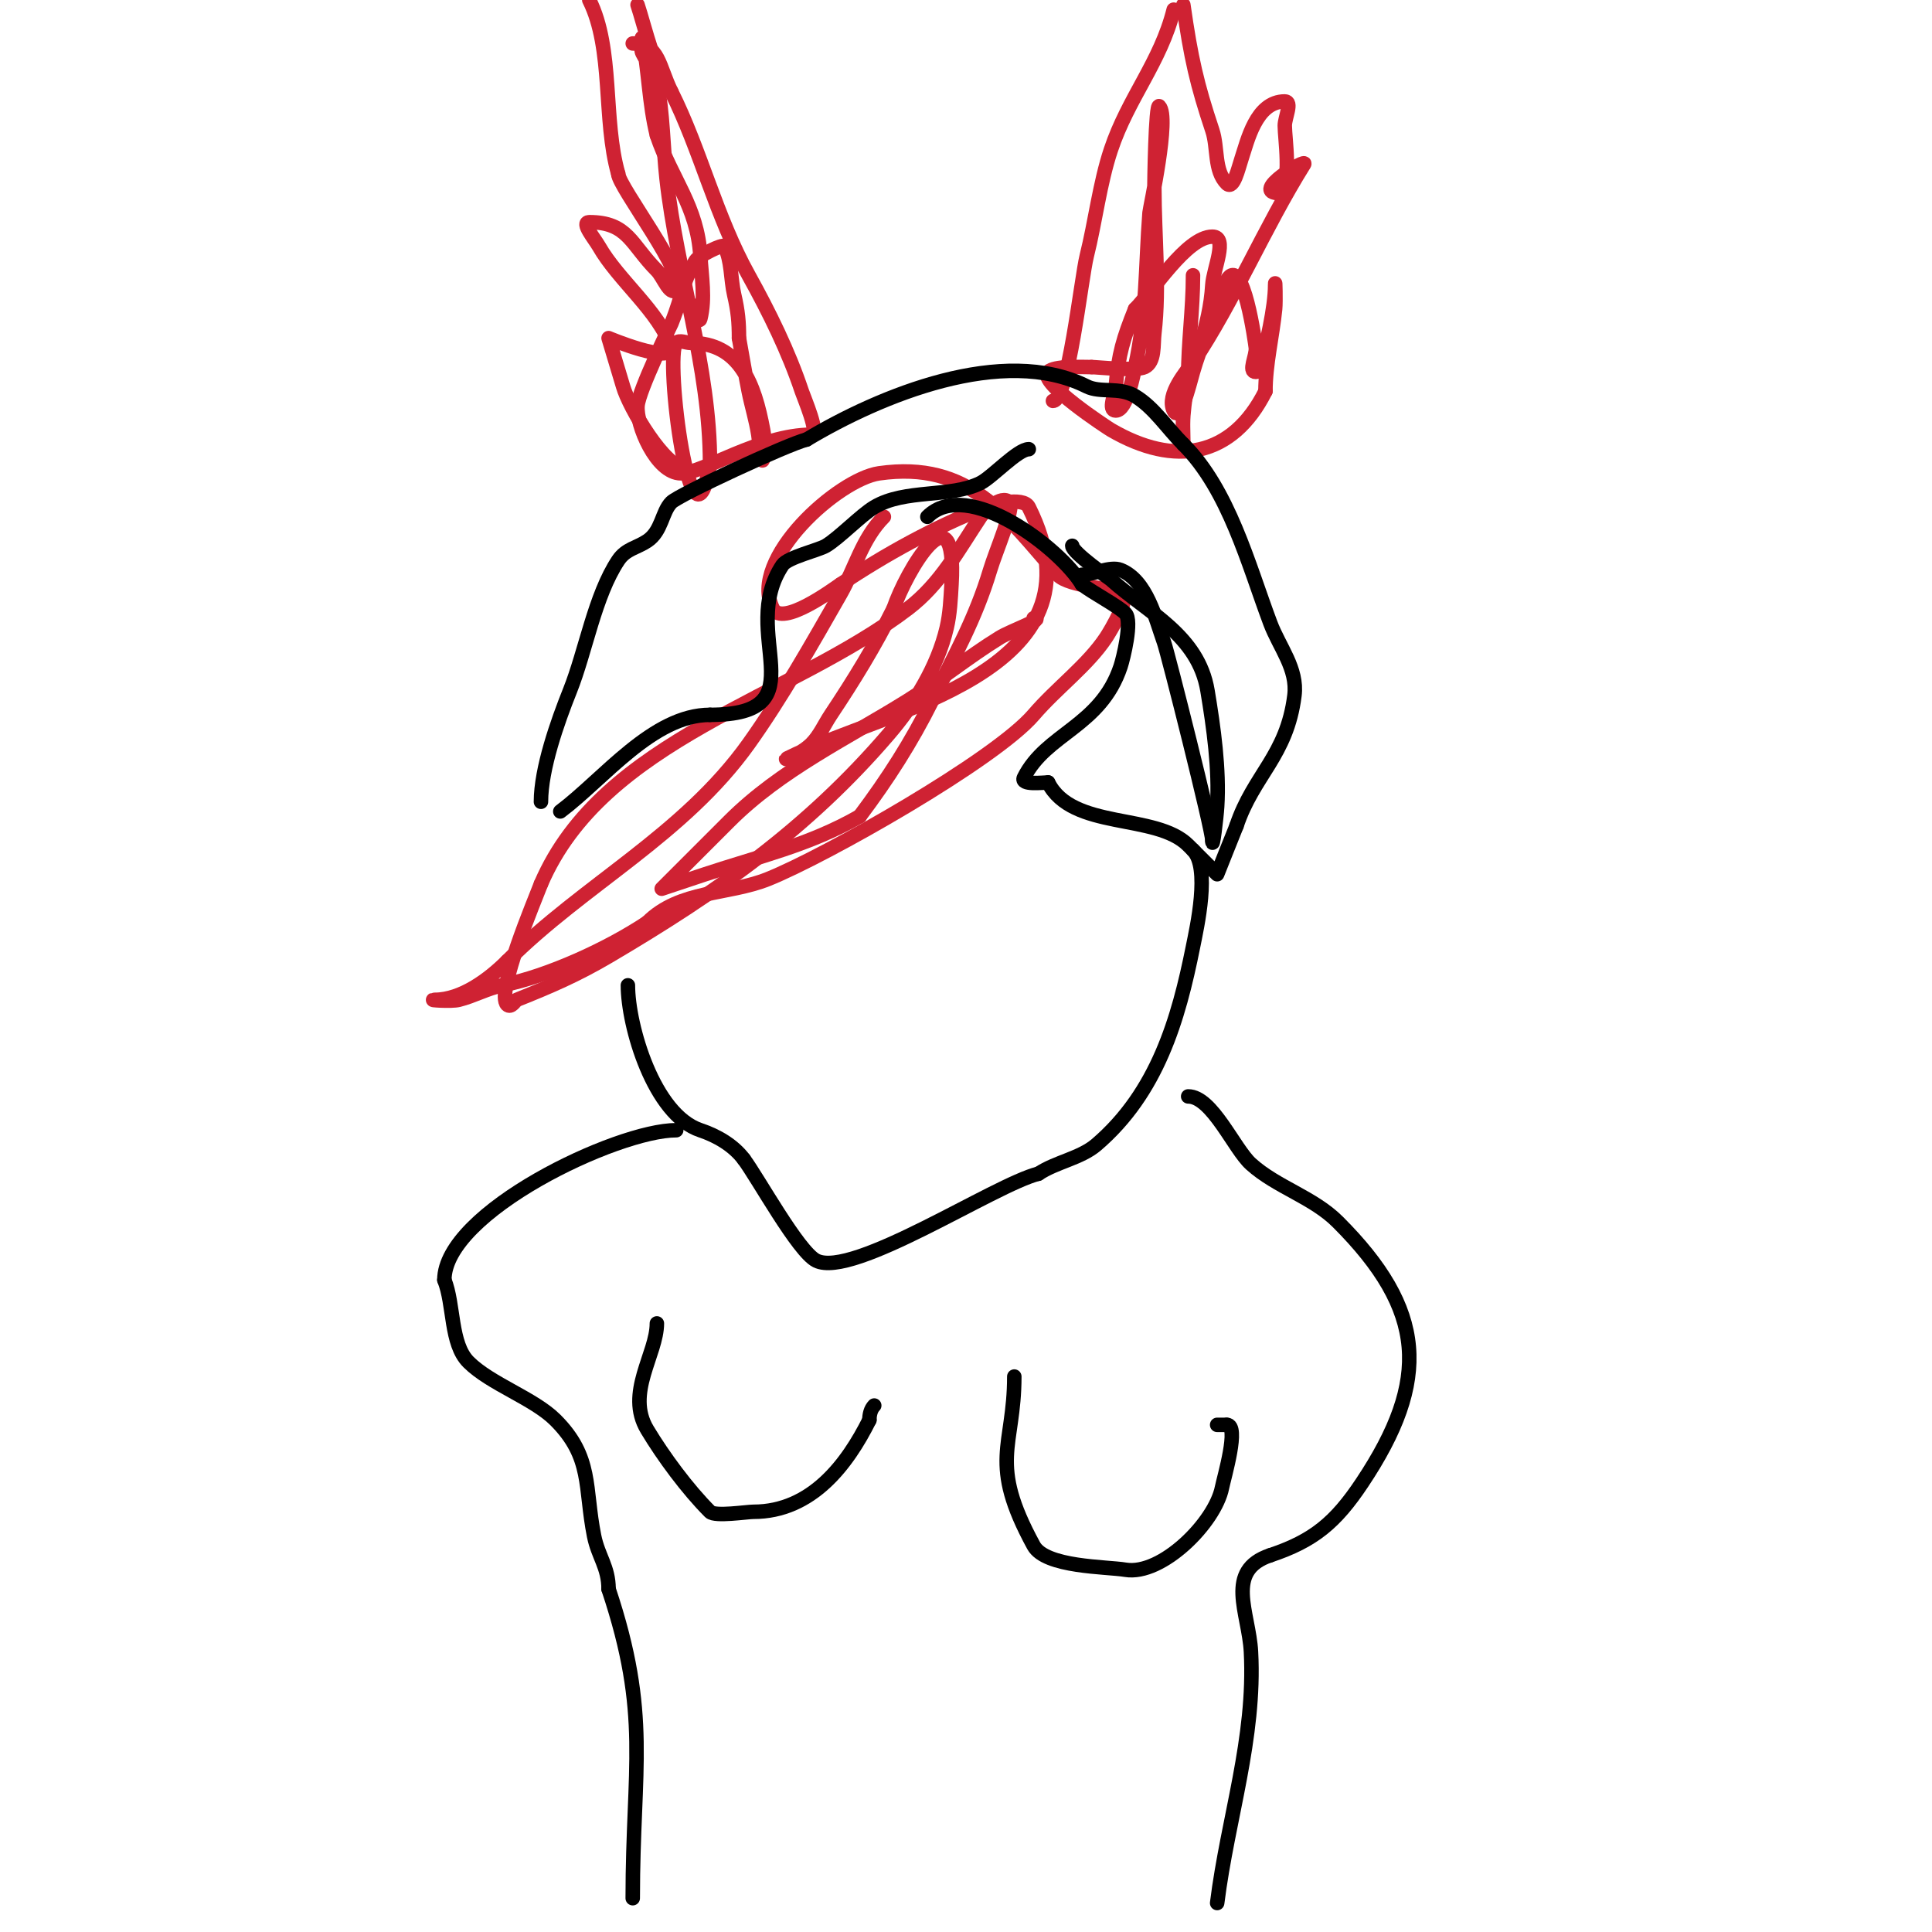 <svg viewBox='0 0 400 400' version='1.1' xmlns='http://www.w3.org/2000/svg' xmlns:xlink='http://www.w3.org/1999/xlink'><g fill='none' stroke='#cf2233' stroke-width='3' stroke-linecap='round' stroke-linejoin='round'><path d='M183,107c-4.503,4.503 -5.944,10.652 -9,16c-5.813,10.173 -12.213,21.498 -19,31c-13.485,18.879 -34.172,29.172 -50,45'/><path d='M105,199c-3.767,3.767 -9.436,8 -15,8c-1.667,0 3.383,0.404 5,0c3.068,-0.767 5.899,-2.38 9,-3c9.535,-1.907 21.943,-7.629 30,-13'/><path d='M134,191c6.753,-6.753 16.644,-5.658 25,-9c11.776,-4.711 46.979,-24.642 55,-34c4.816,-5.619 11.111,-10.166 15,-16c0.848,-1.272 5.484,-9 3,-9'/><path d='M232,123c0,-1.063 -10.773,-1.455 -13,-4c-10.662,-12.186 -18.319,-23.669 -37,-21c-8.338,1.191 -27.134,17.733 -22,28c1.922,3.844 12.421,-3.947 14,-5'/><path d='M174,121c9.544,-6.363 19.36,-11.744 30,-16c0.994,-0.398 7.83,-2.339 9,0c17.155,34.309 -29.802,41.901 -50,52c-1.304,0.652 2.791,-0.791 5,-3c1.7,-1.7 2.667,-4 4,-6c4.79,-7.185 9.135,-14.27 13,-22'/><path d='M185,126c2.525,-7.575 13.229,-25.898 12,-5c-0.177,3.013 -0.309,6.062 -1,9c-1.908,8.109 -6.645,15.753 -12,22c-16.9,19.717 -35.812,32.948 -58,46c-6.611,3.889 -12.06,6.224 -19,9c-0.279,0.112 -1.205,1.795 -2,1c-2.451,-2.451 5.836,-21.897 7,-25'/><path d='M112,183c12.864,-30.016 51.541,-38.365 76,-57c6.752,-5.144 10.439,-12.158 15,-19c0.677,-1.016 4.278,-4.722 6,-3c1.108,1.108 -2.811,10.038 -4,14c-3.021,10.07 -7.389,17.778 -12,27c-4.381,8.762 -9.153,16.204 -15,24'/><path d='M178,169c-10.597,6.055 -20.938,8.313 -32,12c-3,1 -9,3 -9,3c0,0 13.089,-13.089 14,-14c10.674,-10.674 24.321,-17.075 37,-25c6.507,-4.067 12.464,-8.978 19,-13c2.289,-1.408 9.687,-4 7,-4'/><path d='M142,97c-4.337,0 -11.758,-12.654 -13,-17c-0.281,-0.984 -3,-10 -3,-10c0,0 13,5.482 13,2'/><path d='M139,72c-2.498,-7.493 -10.951,-13.915 -15,-21c-0.891,-1.559 -3.795,-5 -2,-5c8.047,0 8.628,4.628 14,10c1.333,1.333 2.667,5.333 4,4c2.595,-2.595 -12,-21.413 -12,-24'/><path d='M128,36c-3.214,-11.25 -0.914,-25.829 -6,-36'/><path d='M132,1c1.448,4.345 3.848,14.848 7,18'/><path d='M131,9c5.498,0 5.397,4.793 8,10c6.059,12.117 9.234,25.821 16,38c4.258,7.665 8.277,15.831 11,24c0.478,1.434 3.761,9 2,9'/><path d='M168,90c-10.696,0 -22.489,8 -27,8c-5.134,0 -9.327,-10.077 -9,-14c0.269,-3.232 6.867,-16.668 7,-17c2.657,-6.643 1.97,-7.949 5,-13c0.624,-1.039 5.702,-3.596 6,-3c1.52,3.04 1.236,6.688 2,10c0.794,3.441 1,5.65 1,9'/><path d='M153,70c0.667,3.667 1.269,7.346 2,11c0.603,3.014 1.533,5.963 2,9c0.258,1.68 0.667,6.667 1,5c0.392,-1.961 0.369,-4.034 0,-6c-1.791,-9.553 -4.865,-18 -15,-18c-1,0 -2.293,-0.707 -3,0c-2.506,2.506 3.221,47.671 7,25'/><path d='M147,96c0,-20.154 -6.816,-39.34 -9,-59c-0.71,-6.388 -0.739,-13.697 -2,-20c-0.423,-2.114 -2.109,-4.218 -3,-6c-0.447,-0.894 -0.196,-3.981 0,-3c1.33,6.651 1.352,13.407 3,20'/><path d='M136,28c3.029,9.087 8.39,14.636 9,25c0.254,4.326 1.051,8.796 0,13c-0.291,1.166 -1.62,-1.86 -2,-3'/><path d='M218,83c3.148,0 5.851,-25.405 7,-30c1.772,-7.087 2.69,-15.071 5,-22c3.583,-10.75 10.279,-18.115 13,-29'/><path d='M245,1c1.581,11.07 2.803,16.41 6,26c1.202,3.606 0.313,8.313 3,11c1.374,1.374 2.385,-3.156 3,-5c1.28,-3.839 3.038,-12 9,-12c1.667,0 0,3.333 0,5c0,2.781 1.461,11.539 -1,14'/><path d='M265,40c-6.654,0 5.935,-7.496 5,-6c-8.233,13.172 -14.463,28.194 -23,41c-1.187,1.78 -5.651,6.698 -4,10c1.333,2.667 3.181,-5.133 4,-8c1.457,-5.099 3.712,-9.849 5,-15'/><path d='M252,62c0.667,-1.333 1.233,-2.722 2,-4c3.383,-5.638 5.942,13.418 6,14c0.166,1.658 -1.667,5 0,5c0.471,0 0.886,-0.543 1,-1c1.172,-4.688 3,-12.252 3,-17c0,-1.667 0.166,3.342 0,5c-0.56,5.604 -2,11.471 -2,17'/><path d='M262,81c-6.839,13.678 -18.745,15.732 -32,8c-0.48,-0.28 -15.183,-9.817 -13,-12c1.306,-1.306 6.829,-1 9,-1'/><path d='M226,76c1.018,0 9.253,0.874 11,0c2.171,-1.085 1.716,-4.59 2,-7c1.138,-9.673 0,-20.235 0,-30c0,-0.836 0.236,-17.764 1,-17c2.244,2.244 -1.933,21.132 -2,22c-0.851,11.061 -0.564,21.036 -3,32c-0.323,1.455 -1.682,9 -4,9c-1.667,0 -0.138,-3.339 0,-5c0.559,-6.708 1.617,-10.043 4,-16'/><path d='M235,64c3.58,-3.58 10.68,-15 16,-15c3.333,0 0.196,6.672 0,10c-0.513,8.718 -3.98,15.918 -6,24c-0.196,0.784 0,9 0,9c0,0 -0.153,-4.006 0,-6c0.206,-2.679 0.667,-5.333 1,-8'/><path d='M246,78c0,-7.094 1,-13.881 1,-21'/></g>
<g fill='none' stroke='#000000' stroke-width='3' stroke-linecap='round' stroke-linejoin='round'><path d='M213,93c-2.288,0 -7.594,5.797 -10,7c-6.193,3.097 -15.645,1.187 -22,5c-2.753,1.652 -7.247,6.348 -10,8c-1.5,0.9 -7.932,2.397 -9,4c-9.456,14.184 8.112,31 -15,31'/><path d='M147,148c-11.825,0 -22.02,13.265 -31,20'/><path d='M112,166c0,-6.849 3.409,-16.521 6,-23c3.268,-8.17 5.141,-19.711 10,-27c1.58,-2.369 3.827,-2.551 6,-4c3.066,-2.044 3.016,-6.016 5,-8c1.614,-1.614 23.996,-11.999 28,-13'/><path d='M167,91c15.177,-9.106 40.67,-19.665 58,-11c2.837,1.418 6.733,0.04 10,2c3.912,2.347 6.6,6.6 10,10'/><path d='M245,92c9.433,9.433 13.42,24.787 18,37c1.876,5.004 5.697,9.421 5,15c-1.564,12.515 -8.476,16.429 -12,27'/><path d='M256,171c-0.1,0.2 -4,10 -4,10c0,0 -5.267,-5.267 -6,-6c-6.713,-6.713 -24.036,-3.072 -29,-13'/><path d='M217,162c-0.971,0 -5.809,0.618 -5,-1c4.597,-9.195 15.854,-10.563 20,-23c0.515,-1.544 2.508,-9.492 1,-11c-1.562,-1.562 -6.442,-4.082 -9,-6'/><path d='M224,121c-4.452,-7.421 -23.705,-22.295 -32,-14'/><path d='M224,119c2.268,0 5.868,-1.853 8,-1c5.442,2.177 7.254,10.11 9,15c0.803,2.249 10,38.723 10,41'/><path d='M251,174c0,2.357 0.853,-4.648 1,-7c0.483,-7.735 -0.73,-16.377 -2,-24c-1.917,-11.501 -12.333,-16.1 -20,-23c-0.153,-0.138 -8,-5.585 -8,-7'/><path d='M130,204c0,8.38 5.33,26.777 15,30c3.421,1.14 6.837,3.116 9,6'/><path d='M154,240c2.902,3.87 11.256,19.128 15,21c7.533,3.767 36.882,-15.721 46,-18'/><path d='M215,243c3.651,-2.434 8.723,-3.191 12,-6c12.646,-10.839 16.992,-25.96 20,-41c0.792,-3.959 3.606,-16.394 0,-20'/><path d='M140,234c-12.272,0 -48,16.99 -48,31'/><path d='M92,265c2.048,5.12 1.203,13.203 5,17c4.524,4.524 13.525,7.525 18,12c7.724,7.724 5.996,13.979 8,24c0.853,4.265 3,6.443 3,11'/><path d='M126,329c8.733,26.198 5,36.751 5,64'/><path d='M246,227c4.953,0 9.52,10.868 13,14c5.362,4.826 12.835,6.835 18,12c18.21,18.21 19.258,32.613 5,54c-5.502,8.253 -10.038,12.013 -19,15'/><path d='M263,322c-9.505,3.168 -4.429,11.843 -4,20c0.948,18.007 -4.806,34.447 -7,52'/><path d='M136,274c0,6.374 -6.557,14.405 -2,22c3.335,5.558 8.348,12.348 13,17c1.033,1.033 7.634,0 9,0c12.079,0 19.435,-9.87 24,-19'/><path d='M180,294c0,-1.054 0.255,-2.255 1,-3'/><path d='M210,285c0,14.668 -5.485,17.611 4,35c2.465,4.519 15.07,4.345 19,5c7.553,1.259 18.556,-9.78 20,-17c0.428,-2.138 3.654,-13 1,-13'/><path d='M254,295c-0.667,0 -1.333,0 -2,0'/></g>
</svg>